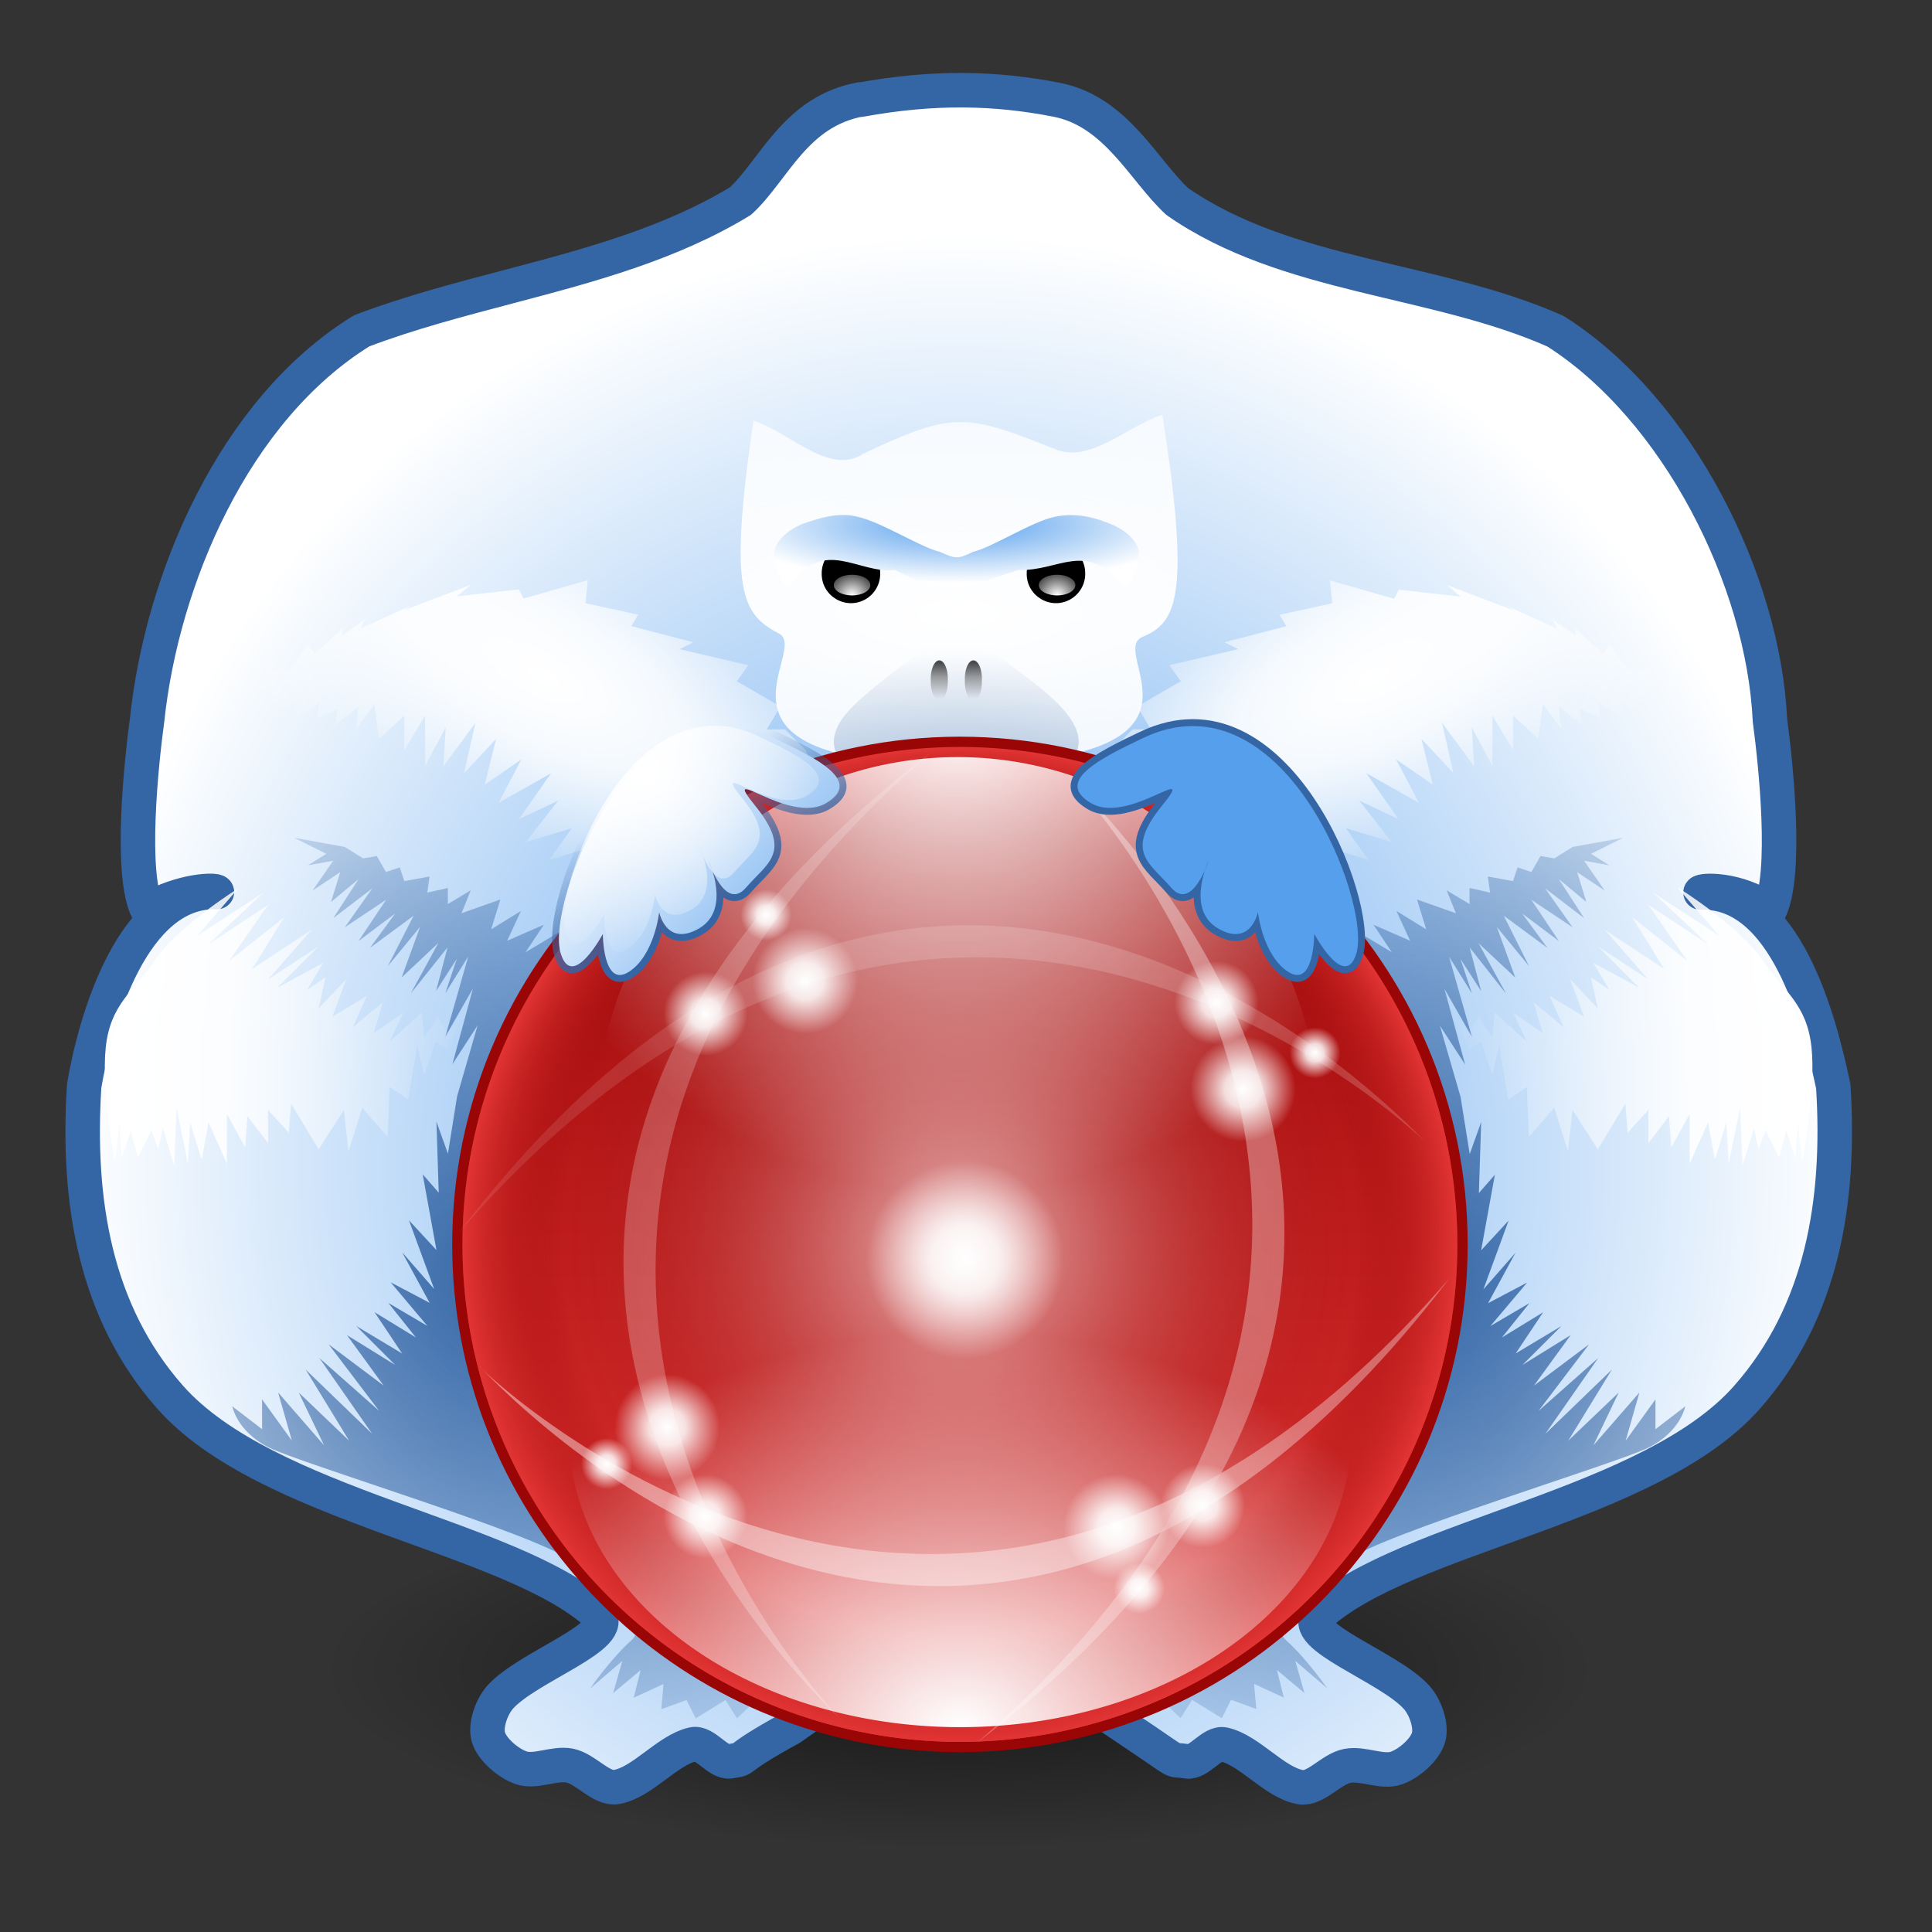 <svg xmlns="http://www.w3.org/2000/svg" xmlns:xlink="http://www.w3.org/1999/xlink" viewBox="-5.5 -6 140 140"><rect x="-5.5" y="-6" width="140" height="140" fill="#333333" stroke="none"/><defs><linearGradient id="a"><stop offset="0"/><stop offset="1" stop-color="#fff"/></linearGradient><linearGradient x1="366.263" y1="114.809" x2="366.263" y2="44.882" id="b" xlink:href="#a" gradientUnits="userSpaceOnUse"/><mask><path d="M359.47.625c-.248.01-.504.047-.782.094-4.264.15-7.778 3.62-8.47 7.71-3.458-1.33-7.684 1.08-10.53.78-4.65-3.3-4.748 4.73-4.28 7.75-3.138 2.64-5.883-3.3-9.5-3.6-14.984-6.01-30.33 10.56-27.564 25.31-.1 3.04 1.968 6.66 1.563 9.15-24.352 14.08-43.525 36.16-54.97 61.69-.087 4.71-.325 9.45-.093 14.09 2.544 5.514-3.38 8.526-7.344 6.937-3.515 13.31-5.004 27.15-4.125 41 2.056 51.88 36.823 100.05 85.03 118.847 45.683 18.79 101.4 9.58 138.44-23 36.415-30.55 54.33-81.413 44.968-128.22-.592-3.2-1.323-6.39-2.156-9.53-2.424 1.917-6.73 1.877-8.563-1.03.158-7.4.007-14.844-.063-22.283-11.67-24.33-30.6-45.183-54-58.75 4.72-11.473 1.91-26.46-9.53-32.78-8.12-5.43-19.03-2.04-25.22 4.815-3.89-1.524 1.22-9.344-4.65-9.126-1.64 1.51-5.32-.44-7.25-.25-.51-4.2-8.28-7.785-9.44-2.59-.27.173-3.39-.098-4.44 1.215 1.5-8.27-5.35-6.012-5.9-1.97-2.48-3.43-8.69-3.415-8.65 1.347-2.45 2.58-5.01-1.21-1.87-2.59 3.36-1.518 3.12-5.2-.59-5.034zm22.655 8.438c2.774 1.637.61 2.775 0 0zm-85.906 85.28c10.48-.427 15.69 11.81 13.28 20.75-6.05 1.598-12.74.237-19.03.69.52 6.37 7.96 8.76 13.34 6.5 4.68-2.85 7.67 1.33 5.87 6.187-6.88 3.868-17.01 4.294-23.35-1.22-10.97-9.13-6.79-32.138 8.84-32.812.35-.04.69-.08 1.03-.094zm175.21 0c10.54-.403 15.66 11.76 13.28 20.75-6.05 1.598-12.74.237-19.03.69.56 6.334 7.88 8.737 13.25 6.53 4.7-2.943 7.83 1.23 6 6.188-6.46 3.55-15.64 4.2-22-.21-12.57-8.28-8.83-33.09 7.47-33.84.35-.04.69-.08 1.03-.09zm-96.25.032c10.53-.385 15.64 11.722 13.28 20.72-6.06 1.594-12.76.237-19.06.687.59 6.37 7.97 8.765 13.37 6.5 4.68-2.85 7.67 1.33 5.87 6.188-6.88 3.86-17.01 4.3-23.35-1.22-10.976-9.13-6.78-32.14 8.84-32.812.35-.04.694-.05 1.03-.063zm-109.53.03c.32-.003.66.014 1 .032 1.67-.092 3.34.053 5 .22 4.63-.308 7.6 2.758 6.18 7.593-2.23 4.155-7.64-.7-11.5.688-7.88 2.303-8.19 15.772-1.16 19.28 4.23 2.376 9.18-2.635 12.62-.374 2.35 5.11-1.04 9.168-6.28 9.063-10.58 3.102-21.54-5.578-21.63-16.375-1.575-9.752 5.64-20.015 15.75-20.125zm142.25 0c1.64.018 3.28.207 4.84.72 8.35 2.23 7.56 12.578 7.22 19.28.76 2.86-2.13 10.17 3.25 9.19 3.07 3.673.26 8.212-4.22 7.75-3.03.94-5.6-2.396-7.25-3.032-6.41 5.843-19.05 2.938-19.63-6.5-1.25-9.836 9.81-14.256 17.87-13.78 1.11-2.352-.46-6.283-3.84-5.345-4-.97-9.95 5.848-11.35.094-2.01-7.182 6.493-7.696 11.44-8.344.543-.03 1.11-.037 1.654-.03zm29.68 0c.25 0 .5.014.75.032 4.87.408 12.85-1.065 11 6.688-.59 5.7-7.1.514-10.78 1.625-3.36-.22-2.64 4.028.15 4.25 6.71 1.945 15.01 7.313 12.68 15.5-2.823 10.192-16.263 10.4-24.157 6.5-2.22-3.843-.535-11.437 4.72-7.375 2.794 1.28 9.48 3.078 10.03-1.438-3.063-4.753-11.296-4.182-13.936-9.97-4.314-6.92 1.853-15.782 9.53-15.812zm-101.75.25c5.39.05 5.63 7.403 7 12.064 1.5 11.08 3.43 4.73 5.4-2.6.43-5.99 4.81-12.15 11.03-8.03-1.62 10.24-6.36 20.18-9.16 30.31-.07 6.34-12.08 6.08-11.47-.57-1.684-3.08-3.165-18.91-5.03-10.97-2.714 4.83-1.59 13.7-7.095 15.75-8.06 2.56-8.155-6.45-9.906-11.78-1.52-7.68-5.73-15.35-5.62-23.03 4.19-1.4 9.945-1.85 10 4.15 1.733 3.07 3.344 18.88 5.19 10.9 2.682-4.84 1.58-13.6 7-15.75 1-.32 1.883-.477 2.654-.47zm-39.88 7.97c-.17.004-.36.034-.53.063-1.75-.01-3.34.98-4.04 2.563-2.464 4.57 6.3 1.26 8.78 2.25 0-2.38-1.65-4.94-4.22-4.87zm78.81 0c-.18.008-.35.03-.53.063-1.71.052-3.19 1.007-3.88 2.563-2.46 4.57 6.3 1.26 8.78 2.25.01-2.45-1.75-4.98-4.376-4.87zm96.28 0c-.18.007-.35.03-.53.063-1.82.04-3.41 1.176-4.03 2.875-1.95 4.2 6.52.89 8.9 1.938.033-2.45-1.746-4.97-4.346-4.87zM409.3 115.28c-2.4.08-4.9.64-6.656 2.38-2.855 2.92 1.844 6.84 4.875 4.47 3.44-.46 3.66-5.77 1.78-6.84z" fill="url(#b)"/></mask><radialGradient cx="185.184" cy="162.244" r="8.312" fx="185.184" fy="162.244" xlink:href="#c" gradientUnits="userSpaceOnUse" gradientTransform="matrix(1.766 0 0 3.005 -141.838 -325.263)"/><linearGradient id="c"><stop offset="0" stop-color="#fff"/><stop offset="1" stop-color="#fff" stop-opacity="0"/></linearGradient><linearGradient x1="185.184" y1="178.868" x2="185.184" y2="162.244" xlink:href="#c" gradientUnits="userSpaceOnUse"/><linearGradient id="h"><stop offset="0" stop-color="#fff"/><stop offset=".35" stop-color="#fff" stop-opacity=".845"/><stop offset="1" stop-color="#fff" stop-opacity="0"/></linearGradient><linearGradient id="g"><stop offset="0" stop-color="#fff"/><stop offset="1" stop-color="#fff" stop-opacity="0"/></linearGradient><linearGradient id="f"><stop offset="0" stop-color="#fff" stop-opacity=".701"/><stop offset=".8" stop-color="#9a0606" stop-opacity="0"/><stop offset="1" stop-color="#e23434"/></linearGradient><linearGradient id="e"><stop offset="0" stop-color="#e23434"/><stop offset="1" stop-color="#9a0606"/></linearGradient><linearGradient id="i"><stop offset="0" stop-color="#3465a4"/><stop offset="1" stop-color="#3465a4" stop-opacity="0"/></linearGradient><linearGradient id="j"><stop offset="0" stop-color="#569fed"/><stop offset="1" stop-color="#fff"/></linearGradient><linearGradient id="d"><stop offset="0" stop-opacity=".706"/><stop offset=".4" stop-opacity=".353"/><stop offset="1" stop-opacity="0"/></linearGradient><radialGradient cx="65.33" cy="63.501" r="57.351" fx="65.579" fy="64.691" id="o" xlink:href="#d" gradientUnits="userSpaceOnUse"/><linearGradient x1="60.812" y1="222.161" x2="428.628" y2="222.161" id="D" xlink:href="#e" gradientUnits="userSpaceOnUse"/><radialGradient cx="244.72" cy="222.161" r="183.908" fx="244.72" fy="222.161" id="E" xlink:href="#f" gradientUnits="userSpaceOnUse"/><radialGradient cx="49.71" cy="222.161" r="183.908" fx="49.71" fy="222.161" id="F" xlink:href="#g" gradientUnits="userSpaceOnUse" gradientTransform="matrix(1.354 0 0 1.354 -33.889 -78.631)"/><radialGradient cx="69.945" cy="222.161" r="183.908" fx="69.945" fy="222.161" id="G" xlink:href="#g" gradientUnits="userSpaceOnUse" gradientTransform="matrix(1.354 0 0 1.354 -33.889 -78.631)"/><linearGradient x1="98" y1="240.92" x2="420" y2="240.92" id="H" xlink:href="#g" gradientUnits="userSpaceOnUse" gradientTransform="matrix(.543 -.941 .941 .543 -156.67 314.829)"/><linearGradient x1="98" y1="240.92" x2="420" y2="240.92" id="I" xlink:href="#g" gradientUnits="userSpaceOnUse" gradientTransform="matrix(-.941 .543 .543 .941 334.225 -173.067)"/><linearGradient x1="98" y1="240.92" x2="420" y2="240.92" id="J" xlink:href="#g" gradientUnits="userSpaceOnUse" gradientTransform="matrix(.941 -.543 -.543 -.941 150.774 625.274)"/><linearGradient x1="98" y1="240.92" x2="420" y2="240.92" id="K" xlink:href="#g" gradientUnits="userSpaceOnUse" gradientTransform="matrix(-.543 .941 -.941 -.543 641.67 131.378)"/><radialGradient cx="246.353" cy="226.883" r="154.358" fx="246.353" fy="226.883" id="L" xlink:href="#g" gradientUnits="userSpaceOnUse" gradientTransform="matrix(1 -.577 .124 .215 -28.136 320.379)"/><radialGradient cx="246.353" cy="226.883" r="154.358" fx="246.353" fy="226.883" id="M" xlink:href="#g" gradientUnits="userSpaceOnUse" gradientTransform="matrix(-.577 -1 .215 -.124 339.848 501.371)"/><radialGradient cx="156.5" cy="148.5" r="19.5" fx="156.5" fy="148.5" id="N" xlink:href="#h" gradientUnits="userSpaceOnUse"/><radialGradient cx="156.5" cy="148.5" r="19.5" fx="156.5" fy="148.5" id="O" xlink:href="#h" gradientUnits="userSpaceOnUse"/><radialGradient cx="156.5" cy="148.5" r="19.5" fx="156.5" fy="148.5" id="P" xlink:href="#h" gradientUnits="userSpaceOnUse"/><radialGradient cx="156.5" cy="148.5" r="19.5" fx="156.5" fy="148.5" id="Q" xlink:href="#h" gradientUnits="userSpaceOnUse"/><radialGradient cx="156.5" cy="148.5" r="19.5" fx="156.5" fy="148.5" id="R" xlink:href="#h" gradientUnits="userSpaceOnUse"/><radialGradient cx="156.5" cy="148.5" r="19.5" fx="156.5" fy="148.5" id="S" xlink:href="#h" gradientUnits="userSpaceOnUse"/><radialGradient cx="156.5" cy="148.5" r="19.5" fx="156.5" fy="148.5" id="T" xlink:href="#h" gradientUnits="userSpaceOnUse"/><radialGradient cx="156.5" cy="148.5" r="19.5" fx="156.5" fy="148.5" id="U" xlink:href="#h" gradientUnits="userSpaceOnUse"/><radialGradient cx="156.5" cy="148.5" r="19.5" fx="156.5" fy="148.5" id="V" xlink:href="#h" gradientUnits="userSpaceOnUse"/><radialGradient cx="156.5" cy="148.5" r="19.5" fx="156.5" fy="148.5" id="W" xlink:href="#h" gradientUnits="userSpaceOnUse"/><radialGradient cx="156.5" cy="148.5" r="19.5" fx="156.5" fy="148.5" id="X" xlink:href="#h" gradientUnits="userSpaceOnUse"/><radialGradient cx="156.5" cy="148.5" r="19.5" fx="156.5" fy="148.5" id="Y" xlink:href="#h" gradientUnits="userSpaceOnUse"/><radialGradient cx="156.5" cy="148.5" r="19.5" fx="156.5" fy="148.5" id="Z" xlink:href="#h" gradientUnits="userSpaceOnUse"/><radialGradient cx="31.339" cy="39.206" r="21.777" fx="31.339" fy="39.206" id="A" xlink:href="#h" gradientUnits="userSpaceOnUse" gradientTransform="matrix(1.26 .664 -.285 .54 5.606 1.063)"/><linearGradient x1="2.093" y1="67.325" x2="28.26" y2="67.325" id="aa" xlink:href="#h" gradientUnits="userSpaceOnUse" gradientTransform="matrix(1 0 0 .903 0 7.612)"/><radialGradient cx="31.335" cy="86.608" r="20.031" fx="31.335" fy="86.608" id="B" xlink:href="#i" gradientUnits="userSpaceOnUse" gradientTransform="matrix(2.12 0 0 2.274 -35.106 -110.373)"/><radialGradient cx="31.339" cy="39.206" r="21.777" fx="31.339" fy="39.206" id="z" xlink:href="#h" gradientUnits="userSpaceOnUse" gradientTransform="matrix(-1.26 .664 .285 .54 122.331 1.063)"/><radialGradient cx="31.335" cy="86.608" r="20.031" fx="31.335" fy="86.608" id="C" xlink:href="#i" gradientUnits="userSpaceOnUse" gradientTransform="matrix(-2.12 0 0 2.274 163.043 -110.373)"/><linearGradient x1="2.093" y1="67.325" x2="28.26" y2="67.325" id="ab" xlink:href="#h" gradientUnits="userSpaceOnUse" gradientTransform="matrix(-1 0 0 .903 127.937 7.612)"/><radialGradient cx="64" cy="78.807" r="64" fx="64" fy="78.807" id="p" xlink:href="#j" gradientUnits="userSpaceOnUse" gradientTransform="matrix(1 0 0 1.054 0 -4.642)"/><linearGradient x1="50.647" y1="66.346" x2="37.42" y2="51.584" id="ae" xlink:href="#j" gradientUnits="userSpaceOnUse" gradientTransform="matrix(1.023 0 0 1.186 -1.261 -8.683)"/><linearGradient x1="50.135" y1="57.793" x2="45.438" y2="49.657" id="ad" xlink:href="#i" gradientUnits="userSpaceOnUse"/><radialGradient cx="41.456" cy="49.554" r="9.23" fx="41.456" fy="49.554" id="af" xlink:href="#g" gradientUnits="userSpaceOnUse" gradientTransform="matrix(1.711 0 0 1.518 -29.476 -25.074)"/><linearGradient x1="50.647" y1="66.346" x2="37.42" y2="51.584" id="ag" xlink:href="#j" gradientUnits="userSpaceOnUse" gradientTransform="matrix(1.023 0 0 1.186 -1.261 -8.683)"/><linearGradient x1="50.135" y1="57.793" x2="45.438" y2="49.657" id="ah" xlink:href="#i" gradientUnits="userSpaceOnUse"/><linearGradient x1="50.647" y1="66.346" x2="37.42" y2="51.584" id="ai" xlink:href="#j" gradientUnits="userSpaceOnUse" gradientTransform="matrix(1.023 0 0 1.186 -1.261 -8.683)"/><radialGradient cx="41.456" cy="49.554" r="9.23" fx="41.456" fy="49.554" id="aj" xlink:href="#g" gradientUnits="userSpaceOnUse" gradientTransform="matrix(1.711 0 0 1.518 -29.476 -25.074)"/><radialGradient cx="64" cy="37.533" r="13.463" fx="64" fy="37.533" xlink:href="#h" gradientUnits="userSpaceOnUse" gradientTransform="matrix(7.14 0 0 2.421 -392.966 -52.387)"/><radialGradient cx="64.022" cy="32.37" r="11.159" fx="64.022" fy="32.37" xlink:href="#j" gradientUnits="userSpaceOnUse" gradientTransform="matrix(1.517 0 0 .378 -33.099 19.78)"/><linearGradient x1="185.184" y1="178.868" x2="185.184" y2="162.244" xlink:href="#c" gradientUnits="userSpaceOnUse"/><radialGradient cx="185.184" cy="162.244" r="8.312" fx="185.184" fy="162.244" xlink:href="#c" gradientUnits="userSpaceOnUse" gradientTransform="matrix(1.766 0 0 3.005 -141.838 -325.263)"/><linearGradient x1="185.184" y1="178.868" x2="185.184" y2="162.244" xlink:href="#c" gradientUnits="userSpaceOnUse"/><radialGradient cx="185.184" cy="162.244" r="8.312" fx="185.184" fy="162.244" xlink:href="#c" gradientUnits="userSpaceOnUse" gradientTransform="matrix(1.766 0 0 3.005 -141.838 -325.263)"/><linearGradient x1="185.184" y1="178.868" x2="185.184" y2="162.244" xlink:href="#c" gradientUnits="userSpaceOnUse"/><radialGradient cx="185.184" cy="162.244" r="8.312" fx="185.184" fy="162.244" xlink:href="#c" gradientUnits="userSpaceOnUse" gradientTransform="matrix(1.766 0 0 3.005 -141.838 -325.263)"/><radialGradient cx="60.186" cy="45.791" r="3.5" fx="60.186" fy="45.791" xlink:href="#i" gradientUnits="userSpaceOnUse" gradientTransform="matrix(1 0 0 .979 0 .94)"/><radialGradient cx="60.186" cy="45.791" r="3.5" fx="60.186" fy="45.791" xlink:href="#i" gradientUnits="userSpaceOnUse" gradientTransform="matrix(-1 0 0 .979 127.021 .94)"/><radialGradient cx="63.516" cy="41.994" r="3.5" fx="63.516" fy="41.994" xlink:href="#i" gradientUnits="userSpaceOnUse" gradientTransform="matrix(10.062 0 0 6.926 -575.101 -225.383)"/><linearGradient x1="62.906" y1="44.767" x2="62.906" y2="46.88" xlink:href="#d" gradientUnits="userSpaceOnUse"/><linearGradient x1="62.906" y1="44.767" x2="62.906" y2="46.88" xlink:href="#d" gradientUnits="userSpaceOnUse"/><linearGradient x1="62.906" y1="44.767" x2="62.906" y2="46.88" xlink:href="#d" gradientUnits="userSpaceOnUse"/><linearGradient x1="62.906" y1="44.767" x2="62.906" y2="46.88" xlink:href="#d" gradientUnits="userSpaceOnUse"/><radialGradient cx="64" cy="37.533" r="13.463" fx="64" fy="37.533" id="q" xlink:href="#h" gradientUnits="userSpaceOnUse" gradientTransform="matrix(7.14 0 0 2.421 -392.966 -52.387)"/><radialGradient cx="63.516" cy="41.994" r="3.5" fx="63.516" fy="41.994" id="r" xlink:href="#i" gradientUnits="userSpaceOnUse" gradientTransform="matrix(10.062 0 0 6.926 -575.101 -225.383)"/><linearGradient x1="62.906" y1="44.767" x2="62.906" y2="46.88" id="s" xlink:href="#d" gradientUnits="userSpaceOnUse"/><linearGradient x1="62.906" y1="44.767" x2="62.906" y2="46.88" id="t" xlink:href="#d" gradientUnits="userSpaceOnUse"/><linearGradient x1="185.184" y1="178.868" x2="185.184" y2="162.244" id="u" xlink:href="#c" gradientUnits="userSpaceOnUse"/><radialGradient cx="185.184" cy="162.244" r="8.312" fx="185.184" fy="162.244" id="v" xlink:href="#c" gradientUnits="userSpaceOnUse" gradientTransform="matrix(1.766 0 0 3.005 -141.838 -325.263)"/><linearGradient x1="185.184" y1="178.868" x2="185.184" y2="162.244" id="w" xlink:href="#c" gradientUnits="userSpaceOnUse"/><radialGradient cx="185.184" cy="162.244" r="8.312" fx="185.184" fy="162.244" id="x" xlink:href="#c" gradientUnits="userSpaceOnUse" gradientTransform="matrix(1.766 0 0 3.005 -141.838 -325.263)"/><radialGradient cx="64.022" cy="32.37" r="11.159" fx="64.022" fy="32.37" id="y" xlink:href="#j" gradientUnits="userSpaceOnUse" gradientTransform="matrix(1.517 0 0 .378 -33.099 19.78)"/><linearGradient x1="50.647" y1="66.346" x2="37.42" y2="51.584" id="ac" xlink:href="#j" gradientUnits="userSpaceOnUse" gradientTransform="matrix(1.023 0 0 1.186 -1.261 -8.683)"/><linearGradient x1="214.314" y1="104.459" x2="214.314" y2="97.167" id="k" xlink:href="#a" gradientUnits="userSpaceOnUse" gradientTransform="matrix(1.006 0 0 1 -1.519 0)"/><mask><path fill="url(#k)" d="M122.81 71.813h139.397v37.458H122.81z"/></mask><linearGradient x1="60.812" y1="222.161" x2="428.628" y2="222.161" xlink:href="#e" gradientUnits="userSpaceOnUse"/><radialGradient cx="244.72" cy="222.161" r="183.908" fx="244.72" fy="222.161" xlink:href="#f" gradientUnits="userSpaceOnUse"/><radialGradient cx="49.71" cy="222.161" r="183.908" fx="49.71" fy="222.161" xlink:href="#g" gradientUnits="userSpaceOnUse" gradientTransform="matrix(1.354 0 0 1.354 -33.889 -78.631)"/><radialGradient cx="69.945" cy="222.161" r="183.908" fx="69.945" fy="222.161" xlink:href="#g" gradientUnits="userSpaceOnUse" gradientTransform="matrix(1.354 0 0 1.354 -33.889 -78.631)"/><linearGradient x1="98" y1="240.92" x2="420" y2="240.92" xlink:href="#g" gradientUnits="userSpaceOnUse" gradientTransform="matrix(.543 -.941 .941 .543 -156.67 314.829)"/><linearGradient x1="98" y1="240.92" x2="420" y2="240.92" xlink:href="#g" gradientUnits="userSpaceOnUse" gradientTransform="matrix(-.941 .543 .543 .941 334.225 -173.067)"/><linearGradient x1="98" y1="240.92" x2="420" y2="240.92" xlink:href="#g" gradientUnits="userSpaceOnUse" gradientTransform="matrix(.941 -.543 -.543 -.941 150.774 625.274)"/><linearGradient x1="98" y1="240.92" x2="420" y2="240.92" xlink:href="#g" gradientUnits="userSpaceOnUse" gradientTransform="matrix(-.543 .941 -.941 -.543 641.67 131.378)"/><radialGradient cx="246.353" cy="226.883" r="154.358" fx="246.353" fy="226.883" xlink:href="#g" gradientUnits="userSpaceOnUse" gradientTransform="matrix(1 -.577 .124 .215 -28.136 320.379)"/><radialGradient cx="246.353" cy="226.883" r="154.358" fx="246.353" fy="226.883" xlink:href="#g" gradientUnits="userSpaceOnUse" gradientTransform="matrix(-.577 -1 .215 -.124 339.848 501.371)"/><radialGradient cx="156.5" cy="148.5" r="19.5" fx="156.5" fy="148.5" xlink:href="#h" gradientUnits="userSpaceOnUse"/><radialGradient cx="156.5" cy="148.5" r="19.5" fx="156.5" fy="148.5" xlink:href="#h" gradientUnits="userSpaceOnUse"/><radialGradient cx="156.5" cy="148.5" r="19.5" fx="156.5" fy="148.5" xlink:href="#h" gradientUnits="userSpaceOnUse"/><radialGradient cx="156.5" cy="148.5" r="19.5" fx="156.5" fy="148.5" xlink:href="#h" gradientUnits="userSpaceOnUse"/><radialGradient cx="156.5" cy="148.5" r="19.5" fx="156.5" fy="148.5" xlink:href="#h" gradientUnits="userSpaceOnUse"/><radialGradient cx="156.5" cy="148.5" r="19.5" fx="156.5" fy="148.5" xlink:href="#h" gradientUnits="userSpaceOnUse"/><radialGradient cx="156.5" cy="148.5" r="19.5" fx="156.5" fy="148.5" xlink:href="#h" gradientUnits="userSpaceOnUse"/><radialGradient cx="156.5" cy="148.5" r="19.5" fx="156.5" fy="148.5" xlink:href="#h" gradientUnits="userSpaceOnUse"/><radialGradient cx="156.5" cy="148.5" r="19.5" fx="156.5" fy="148.5" xlink:href="#h" gradientUnits="userSpaceOnUse"/><radialGradient cx="156.5" cy="148.5" r="19.5" fx="156.5" fy="148.5" xlink:href="#h" gradientUnits="userSpaceOnUse"/><radialGradient cx="156.5" cy="148.5" r="19.5" fx="156.5" fy="148.5" xlink:href="#h" gradientUnits="userSpaceOnUse"/><radialGradient cx="156.5" cy="148.5" r="19.5" fx="156.5" fy="148.5" xlink:href="#h" gradientUnits="userSpaceOnUse"/><radialGradient cx="156.5" cy="148.5" r="19.5" fx="156.5" fy="148.5" xlink:href="#h" gradientUnits="userSpaceOnUse"/><linearGradient x1="62.906" y1="44.767" x2="62.906" y2="46.88" xlink:href="#d" gradientUnits="userSpaceOnUse"/><linearGradient x1="62.906" y1="44.767" x2="62.906" y2="46.88" xlink:href="#d" gradientUnits="userSpaceOnUse"/><linearGradient x1="185.184" y1="178.868" x2="185.184" y2="162.244" xlink:href="#c" gradientUnits="userSpaceOnUse"/><radialGradient cx="185.184" cy="162.244" r="8.312" fx="185.184" fy="162.244" xlink:href="#c" gradientUnits="userSpaceOnUse" gradientTransform="matrix(1.766 0 0 3.005 -141.838 -325.263)"/><linearGradient x1="185.184" y1="178.868" x2="185.184" y2="162.244" xlink:href="#c" gradientUnits="userSpaceOnUse"/><radialGradient cx="185.184" cy="162.244" r="8.312" fx="185.184" fy="162.244" xlink:href="#c" gradientUnits="userSpaceOnUse" gradientTransform="matrix(1.766 0 0 3.005 -141.838 -325.263)"/><linearGradient x1="60.812" y1="222.161" x2="428.628" y2="222.161" xlink:href="#e" gradientUnits="userSpaceOnUse"/><radialGradient cx="244.72" cy="222.161" r="183.908" fx="244.72" fy="222.161" xlink:href="#f" gradientUnits="userSpaceOnUse"/><radialGradient cx="49.71" cy="222.161" r="183.908" fx="49.71" fy="222.161" xlink:href="#g" gradientUnits="userSpaceOnUse" gradientTransform="matrix(1.354 0 0 1.354 -33.889 -78.631)"/><radialGradient cx="69.945" cy="222.161" r="183.908" fx="69.945" fy="222.161" xlink:href="#g" gradientUnits="userSpaceOnUse" gradientTransform="matrix(1.354 0 0 1.354 -33.889 -78.631)"/><linearGradient x1="98" y1="240.92" x2="420" y2="240.92" xlink:href="#g" gradientUnits="userSpaceOnUse" gradientTransform="matrix(.543 -.941 .941 .543 -156.67 314.829)"/><linearGradient x1="98" y1="240.92" x2="420" y2="240.92" xlink:href="#g" gradientUnits="userSpaceOnUse" gradientTransform="matrix(-.941 .543 .543 .941 334.225 -173.067)"/><linearGradient x1="98" y1="240.92" x2="420" y2="240.92" xlink:href="#g" gradientUnits="userSpaceOnUse" gradientTransform="matrix(.941 -.543 -.543 -.941 150.774 625.274)"/><linearGradient x1="98" y1="240.92" x2="420" y2="240.92" xlink:href="#g" gradientUnits="userSpaceOnUse" gradientTransform="matrix(-.543 .941 -.941 -.543 641.67 131.378)"/><radialGradient cx="246.353" cy="226.883" r="154.358" fx="246.353" fy="226.883" xlink:href="#g" gradientUnits="userSpaceOnUse" gradientTransform="matrix(1 -.577 .124 .215 -28.136 320.379)"/><radialGradient cx="246.353" cy="226.883" r="154.358" fx="246.353" fy="226.883" xlink:href="#g" gradientUnits="userSpaceOnUse" gradientTransform="matrix(-.577 -1 .215 -.124 339.848 501.371)"/><radialGradient cx="156.5" cy="148.5" r="19.5" fx="156.5" fy="148.5" xlink:href="#h" gradientUnits="userSpaceOnUse"/><radialGradient cx="156.5" cy="148.5" r="19.5" fx="156.5" fy="148.5" xlink:href="#h" gradientUnits="userSpaceOnUse"/><radialGradient cx="156.5" cy="148.5" r="19.5" fx="156.5" fy="148.5" xlink:href="#h" gradientUnits="userSpaceOnUse"/><radialGradient cx="156.5" cy="148.5" r="19.5" fx="156.5" fy="148.5" xlink:href="#h" gradientUnits="userSpaceOnUse"/><radialGradient cx="156.5" cy="148.5" r="19.5" fx="156.5" fy="148.5" xlink:href="#h" gradientUnits="userSpaceOnUse"/><radialGradient cx="156.5" cy="148.5" r="19.5" fx="156.5" fy="148.5" xlink:href="#h" gradientUnits="userSpaceOnUse"/><radialGradient cx="156.5" cy="148.5" r="19.5" fx="156.5" fy="148.5" xlink:href="#h" gradientUnits="userSpaceOnUse"/><radialGradient cx="156.5" cy="148.5" r="19.5" fx="156.5" fy="148.5" xlink:href="#h" gradientUnits="userSpaceOnUse"/><radialGradient cx="156.5" cy="148.5" r="19.5" fx="156.5" fy="148.5" xlink:href="#h" gradientUnits="userSpaceOnUse"/><radialGradient cx="156.5" cy="148.5" r="19.5" fx="156.5" fy="148.5" xlink:href="#h" gradientUnits="userSpaceOnUse"/><radialGradient cx="156.5" cy="148.5" r="19.5" fx="156.5" fy="148.5" xlink:href="#h" gradientUnits="userSpaceOnUse"/><radialGradient cx="156.5" cy="148.5" r="19.5" fx="156.5" fy="148.5" xlink:href="#h" gradientUnits="userSpaceOnUse"/><radialGradient cx="156.5" cy="148.5" r="19.5" fx="156.5" fy="148.5" xlink:href="#h" gradientUnits="userSpaceOnUse"/><radialGradient cx="64.022" cy="32.37" r="11.159" fx="64.022" fy="32.37" xlink:href="#j" gradientUnits="userSpaceOnUse" gradientTransform="matrix(4.385 0 0 1.092 -58.04 -8.276)"/><radialGradient cx="63.516" cy="41.994" r="3.5" fx="63.516" fy="41.994" xlink:href="#i" gradientUnits="userSpaceOnUse" gradientTransform="matrix(29.09 0 0 20.024 -1625.028 -717.066)"/><linearGradient x1="223.148" y1="75.023" x2="223.148" y2="62.715" xlink:href="#a" gradientUnits="userSpaceOnUse"/><linearGradient x1="223.148" y1="75.023" x2="223.148" y2="62.715" id="l" xlink:href="#a" gradientUnits="userSpaceOnUse"/><mask><path d="M163.75 7.594v49.22c1.438.9 2.18 2.53.97 4.968.07 1.105-.317 1.936-.97 2.5v.906c2.262 4.04.32 12.285.97 17.938.604 3.92.53 7.186-.97 9v31.063h123.063V93.37c-3.514.538-7.096.383-10.28-1.344-11.233-5.79-8.738-26.778 4.718-27.438 2.11-.22 3.97.18 5.57 1v-58H163.75zm40.22 56.938c6.987.2 10.93 7.32 10.374 13.906.67 6.71-10.14 1.942-14.75 3.375.67 4.297 5.745 5.445 9.313 4.03 5.633-3.15 6.004.455 5.344 6-5.25 1.707-11.34 2.95-16.43.19-11.24-5.767-8.71-26.797 4.72-27.44.49-.05.97-.075 1.44-.062zm51.78 0c.28-.03.54-.012.78.063 9.838-.874 13.528 10.058 11.657 18-.676 7.897-9.668 13.89-16.97 9.875 1.287 7.203-.398 11.434-8.343 9.406v-26.75c-1.117-7.23-.023-12.252 8.344-10-.09 1.92 2.575-.39 4.53-.594zm-75.78.03c.274-.003.562.017.843.032 2.67.33 9.03-.45 9.03 2.75 1.513 6.398-1.454 6.44-6.28 4.72-5.95-1.67-8.507 5.982-6.5 10.468 1.853 5.977 9.664 3.048 13.063 1.094.123 4.35 1.246 9.714-4.53 9.47-7.905 2.81-17.03-2.9-17.814-11.282-1.86-7.98 3.675-17.13 12.188-17.25zm48.468 0c1.39.036 2.74.253 4.094.69 7.88 2.972 4.964 13.34 5.438 19.655-.94 3.71 4.348-.754 3.094 3.375 2.875 5.706-6.82 7.163-9.5 3.156-4.685 3.618-13.732 2.915-15.5-3.906-2.36-7.88 6.244-13.13 13.156-12.563 1.797-2.53-1.915-4.04-4.156-2.88-3.37.2-8.87 6.14-7.22-.72-1.917-5.87 5.098-6.13 9.19-6.78.472-.03.942-.05 1.405-.03zm-24.97 7.25c-.163-.01-.323.005-.5.032-3.038-.092-5.03 4.295-.155 2.688 4.05 1.73 3.113-2.543.656-2.72zm78.72 0c-.163-.01-.325.004-.5.032-.365.027-.738.028-1.094.125-2.298.67-2.86 4.18.938 2.56 4.065 1.75 3.104-2.55.656-2.72zm-25.688.564c-4.645.243-6.265 3.678-5.28 8.125-2.77 5.52 7.1 8.46 8.124 2.75.702-3.29 1.838-10.27-2.844-10.87zm-27.156 9.063c-1.817.06-4.68.57-5.188 2.65.07 4.45 8.394.64 5.188-2.66zm50.97.09c-.736.02-1.425.1-2 .28.62 3.98 5.016 5.29 8.5 4.31v-4.09c-2.19-.18-4.546-.56-6.5-.5z" fill="url(#l)"/></mask><linearGradient x1="60.812" y1="222.161" x2="428.628" y2="222.161" xlink:href="#e" gradientUnits="userSpaceOnUse"/><radialGradient cx="244.72" cy="222.161" r="183.908" fx="244.72" fy="222.161" xlink:href="#f" gradientUnits="userSpaceOnUse"/><radialGradient cx="49.71" cy="222.161" r="183.908" fx="49.71" fy="222.161" xlink:href="#g" gradientUnits="userSpaceOnUse" gradientTransform="matrix(1.354 0 0 1.354 -33.889 -78.631)"/><radialGradient cx="69.945" cy="222.161" r="183.908" fx="69.945" fy="222.161" xlink:href="#g" gradientUnits="userSpaceOnUse" gradientTransform="matrix(1.354 0 0 1.354 -33.889 -78.631)"/><linearGradient x1="98" y1="240.92" x2="420" y2="240.92" xlink:href="#g" gradientUnits="userSpaceOnUse" gradientTransform="matrix(.543 -.941 .941 .543 -156.67 314.829)"/><linearGradient x1="98" y1="240.92" x2="420" y2="240.92" xlink:href="#g" gradientUnits="userSpaceOnUse" gradientTransform="matrix(-.941 .543 .543 .941 334.225 -173.067)"/><linearGradient x1="98" y1="240.92" x2="420" y2="240.92" xlink:href="#g" gradientUnits="userSpaceOnUse" gradientTransform="matrix(.941 -.543 -.543 -.941 150.774 625.274)"/><linearGradient x1="98" y1="240.92" x2="420" y2="240.92" xlink:href="#g" gradientUnits="userSpaceOnUse" gradientTransform="matrix(-.543 .941 -.941 -.543 641.67 131.378)"/><radialGradient cx="246.353" cy="226.883" r="154.358" fx="246.353" fy="226.883" xlink:href="#g" gradientUnits="userSpaceOnUse" gradientTransform="matrix(1 -.577 .124 .215 -28.136 320.379)"/><radialGradient cx="246.353" cy="226.883" r="154.358" fx="246.353" fy="226.883" xlink:href="#g" gradientUnits="userSpaceOnUse" gradientTransform="matrix(-.577 -1 .215 -.124 339.848 501.371)"/><radialGradient cx="156.5" cy="148.5" r="19.5" fx="156.5" fy="148.5" xlink:href="#h" gradientUnits="userSpaceOnUse"/><radialGradient cx="156.5" cy="148.5" r="19.5" fx="156.5" fy="148.5" xlink:href="#h" gradientUnits="userSpaceOnUse"/><radialGradient cx="156.5" cy="148.5" r="19.5" fx="156.5" fy="148.5" xlink:href="#h" gradientUnits="userSpaceOnUse"/><radialGradient cx="156.5" cy="148.5" r="19.5" fx="156.5" fy="148.5" xlink:href="#h" gradientUnits="userSpaceOnUse"/><radialGradient cx="156.5" cy="148.5" r="19.5" fx="156.5" fy="148.5" xlink:href="#h" gradientUnits="userSpaceOnUse"/><radialGradient cx="156.5" cy="148.5" r="19.5" fx="156.5" fy="148.5" xlink:href="#h" gradientUnits="userSpaceOnUse"/><radialGradient cx="156.5" cy="148.5" r="19.5" fx="156.5" fy="148.5" xlink:href="#h" gradientUnits="userSpaceOnUse"/><radialGradient cx="156.5" cy="148.5" r="19.5" fx="156.5" fy="148.5" xlink:href="#h" gradientUnits="userSpaceOnUse"/><radialGradient cx="156.5" cy="148.5" r="19.5" fx="156.5" fy="148.5" xlink:href="#h" gradientUnits="userSpaceOnUse"/><radialGradient cx="156.5" cy="148.5" r="19.5" fx="156.5" fy="148.5" xlink:href="#h" gradientUnits="userSpaceOnUse"/><radialGradient cx="156.5" cy="148.5" r="19.5" fx="156.5" fy="148.5" xlink:href="#h" gradientUnits="userSpaceOnUse"/><radialGradient cx="156.5" cy="148.5" r="19.5" fx="156.5" fy="148.5" xlink:href="#h" gradientUnits="userSpaceOnUse"/><radialGradient cx="156.5" cy="148.5" r="19.5" fx="156.5" fy="148.5" xlink:href="#h" gradientUnits="userSpaceOnUse"/><radialGradient cx="63.516" cy="41.994" r="3.5" fx="63.516" fy="41.994" xlink:href="#i" gradientUnits="userSpaceOnUse" gradientTransform="matrix(29.09 0 0 20.024 -1625.028 -717.066)"/><linearGradient x1="62.906" y1="44.767" x2="62.906" y2="46.88" xlink:href="#d" gradientUnits="userSpaceOnUse"/><linearGradient x1="62.906" y1="44.767" x2="62.906" y2="46.88" xlink:href="#d" gradientUnits="userSpaceOnUse"/><linearGradient x1="185.184" y1="178.868" x2="185.184" y2="162.244" xlink:href="#c" gradientUnits="userSpaceOnUse"/><radialGradient cx="185.184" cy="162.244" r="8.312" fx="185.184" fy="162.244" xlink:href="#c" gradientUnits="userSpaceOnUse" gradientTransform="matrix(1.766 0 0 3.005 -141.838 -325.263)"/><linearGradient x1="185.184" y1="178.868" x2="185.184" y2="162.244" xlink:href="#c" gradientUnits="userSpaceOnUse"/><radialGradient cx="185.184" cy="162.244" r="8.312" fx="185.184" fy="162.244" xlink:href="#c" gradientUnits="userSpaceOnUse" gradientTransform="matrix(1.766 0 0 3.005 -141.838 -325.263)"/><radialGradient cx="64.022" cy="32.37" r="11.159" fx="64.022" fy="32.37" xlink:href="#j" gradientUnits="userSpaceOnUse" gradientTransform="matrix(4.385 0 0 1.092 -58.04 -8.276)"/><linearGradient x1="60.812" y1="222.161" x2="428.628" y2="222.161" xlink:href="#e" gradientUnits="userSpaceOnUse"/><radialGradient cx="244.72" cy="222.161" r="183.908" fx="244.72" fy="222.161" xlink:href="#f" gradientUnits="userSpaceOnUse"/><radialGradient cx="49.71" cy="222.161" r="183.908" fx="49.71" fy="222.161" xlink:href="#g" gradientUnits="userSpaceOnUse" gradientTransform="matrix(1.354 0 0 1.354 -33.889 -78.631)"/><radialGradient cx="69.945" cy="222.161" r="183.908" fx="69.945" fy="222.161" xlink:href="#g" gradientUnits="userSpaceOnUse" gradientTransform="matrix(1.354 0 0 1.354 -33.889 -78.631)"/><linearGradient x1="98" y1="240.92" x2="420" y2="240.92" xlink:href="#g" gradientUnits="userSpaceOnUse" gradientTransform="matrix(.543 -.941 .941 .543 -156.67 314.829)"/><linearGradient x1="98" y1="240.92" x2="420" y2="240.92" xlink:href="#g" gradientUnits="userSpaceOnUse" gradientTransform="matrix(-.941 .543 .543 .941 334.225 -173.067)"/><linearGradient x1="98" y1="240.92" x2="420" y2="240.92" xlink:href="#g" gradientUnits="userSpaceOnUse" gradientTransform="matrix(.941 -.543 -.543 -.941 150.774 625.274)"/><linearGradient x1="98" y1="240.92" x2="420" y2="240.92" xlink:href="#g" gradientUnits="userSpaceOnUse" gradientTransform="matrix(-.543 .941 -.941 -.543 641.67 131.378)"/><radialGradient cx="246.353" cy="226.883" r="154.358" fx="246.353" fy="226.883" xlink:href="#g" gradientUnits="userSpaceOnUse" gradientTransform="matrix(1 -.577 .124 .215 -28.136 320.379)"/><radialGradient cx="246.353" cy="226.883" r="154.358" fx="246.353" fy="226.883" xlink:href="#g" gradientUnits="userSpaceOnUse" gradientTransform="matrix(-.577 -1 .215 -.124 339.848 501.371)"/><radialGradient cx="156.5" cy="148.5" r="19.5" fx="156.5" fy="148.5" xlink:href="#h" gradientUnits="userSpaceOnUse"/><radialGradient cx="156.5" cy="148.5" r="19.5" fx="156.5" fy="148.5" xlink:href="#h" gradientUnits="userSpaceOnUse"/><radialGradient cx="156.5" cy="148.5" r="19.5" fx="156.5" fy="148.5" xlink:href="#h" gradientUnits="userSpaceOnUse"/><radialGradient cx="156.5" cy="148.5" r="19.5" fx="156.5" fy="148.5" xlink:href="#h" gradientUnits="userSpaceOnUse"/><radialGradient cx="156.5" cy="148.5" r="19.5" fx="156.5" fy="148.5" xlink:href="#h" gradientUnits="userSpaceOnUse"/><radialGradient cx="156.5" cy="148.5" r="19.5" fx="156.5" fy="148.5" xlink:href="#h" gradientUnits="userSpaceOnUse"/><radialGradient cx="156.5" cy="148.5" r="19.5" fx="156.5" fy="148.5" xlink:href="#h" gradientUnits="userSpaceOnUse"/><radialGradient cx="156.5" cy="148.5" r="19.5" fx="156.5" fy="148.5" xlink:href="#h" gradientUnits="userSpaceOnUse"/><radialGradient cx="156.5" cy="148.5" r="19.5" fx="156.5" fy="148.5" xlink:href="#h" gradientUnits="userSpaceOnUse"/><radialGradient cx="156.5" cy="148.5" r="19.5" fx="156.5" fy="148.5" xlink:href="#h" gradientUnits="userSpaceOnUse"/><radialGradient cx="156.5" cy="148.5" r="19.5" fx="156.5" fy="148.5" xlink:href="#h" gradientUnits="userSpaceOnUse"/><radialGradient cx="156.5" cy="148.5" r="19.5" fx="156.5" fy="148.5" xlink:href="#h" gradientUnits="userSpaceOnUse"/><radialGradient cx="156.5" cy="148.5" r="19.5" fx="156.5" fy="148.5" xlink:href="#h" gradientUnits="userSpaceOnUse"/><linearGradient x1="232" y1="199.5" x2="232" y2="133" id="m" xlink:href="#a" gradientUnits="userSpaceOnUse" gradientTransform="matrix(.544 0 0 1 32.686 -75.184)"/><mask><rect width="148.585" height="55" rx="2" ry="2" x="158.957" y="84.816" fill="url(#m)"/></mask><linearGradient x1="232" y1="210.065" x2="232" y2="200.692" xlink:href="#a" gradientUnits="userSpaceOnUse" gradientTransform="matrix(.282 0 0 .684 159.98 -49.14)"/><linearGradient x1="232" y1="210.065" x2="232" y2="200.692" id="n" xlink:href="#a" gradientUnits="userSpaceOnUse" gradientTransform="matrix(.282 0 0 .684 159.98 -49.14)"/><mask><rect width="76.977" height="37.609" rx="2" ry="2" x="225.396" y="60.268" fill="url(#n)"/></mask></defs><path d="M122.68 63.5a57.35 57.35 0 1 1-114.7 0 57.35 57.35 0 1 1 114.7 0z" transform="matrix(.806 0 0 .227 11.328 100.543)" fill="url(#o)"/><path d="M56.874 1.2c-4.762.865-6.277 5.127-8.715 7.37-5.07 3.082-10.84 4.633-16.63 6.158-3.66.965-7.33 1.92-10.82 3.244-9.28 5.725-14.48 18.04-15.55 28.206-.43 3.168-1.26 11.11.02 13.755 2.56-1.49 5.01-1.47 5.04-1.292-6.06-.2-8.79 9.16-9.62 14.04-.53 8.39.79 16.38 6.2 22.53 6.995 7.95 24.71 10.05 31.01 15.78 1.675 1.53-5.07 3.75-7.064 5.99-.645.73-1.1 2.07-.854 2.9.263.89 1.44 1.9 2.377 2.22 1.03.36 2.39-.38 3.515-.16 1.174.24 2.29 1.74 3.39 1.55 1.88-.32 3.66-2.66 5.54-3.09.873-.2 1.816 1.37 2.692 1.23 1.482-.25-.19.1 4.403-2.41 18.2-12.568 5.485-12.57 24.326 0 4.356 2.904 2.89 2.162 4.37 2.414.88.15 1.82-1.422 2.694-1.222 1.88.43 3.66 2.77 5.54 3.09 1.094.19 2.21-1.31 3.39-1.54 1.13-.224 2.52.52 3.55.16.932-.325 2.08-1.33 2.34-2.22.242-.824-.21-2.17-.856-2.897-1.996-2.244-8.74-4.468-7.066-5.99 6.305-5.728 24.02-7.83 31.01-15.775 5.42-6.156 6.77-14.14 6.24-22.53-1.023-4.836-3.47-14.235-9.62-14.036.03-.18 2.61-.37 5.01 1.29 1.28-2.65.45-10.59.023-13.76-.472-10.14-6.67-22.573-15.54-28.202-8.74-3.887-19.46-3.87-27.41-9.4-2.44-2.25-4.418-6.535-8.748-7.376-4.407-.86-8.844-.98-14.22 0z" fill="url(#p)" fill-rule="evenodd" stroke="#3465a4" stroke-width="2.5" stroke-linecap="round" stroke-linejoin="round"/><path d="M56.918 26.943c6.628-3.13 7.482-3.016 13.994-.412 2.607 1.1 5.213-1.65 7.82-2.48 2.058 13.2 1.03 15.07-1.44 16.1-2.72 1.14 7.094 9.22-13.79 9.22-19.55 0-10.205-8.23-12.552-9.46-2.724-1.43-3.656-3.07-1.852-15.43 2.607.83 5.373 3.9 7.82 2.49z" fill="url(#q)" fill-rule="evenodd"/><path d="M62.927 40.285c-.308 0-.698.13-1.2.52-2.674 2.076-5.507 4.046-6.382 5.562-3.91 6.772 20.78 6.71 16.906 0-1.06-1.837-3.7-3.486-6.38-5.562-1.26-.982-1.83-.463-2.09.325-.15-.47-.38-.846-.85-.846z" fill="url(#r)" fill-rule="evenodd"/><path d="M63.5 45.797a.5 1.08 0 1 1-.996 0 .5 1.08 0 1 1 .997 0z" fill="url(#s)" transform="matrix(1.238 0 0 1.238 -15.432 -13.404)"/><path d="M63.5 45.797a.5 1.08 0 1 1-.996 0 .5 1.08 0 1 1 .997 0z" transform="matrix(1.238 0 0 1.238 -12.962 -13.404)" fill="url(#t)"/><path d="M58.282 35.563c.018-1.63-1.737-2.67-3.16-1.87-.673.38-1.087 1.096-1.078 1.87-.018 1.632 1.737 2.67 3.16 1.87.673-.38 1.087-1.096 1.078-1.87z"/><path d="M193.496 170.556a8.312 8.312 0 1 1-16.623 0 8.312 8.312 0 1 1 16.623 0z" transform="matrix(.101 0 0 -.047 37.598 42.264)" fill="url(#u)"/><path d="M193.496 170.556a8.312 8.312 0 1 1-16.623 0 8.312 8.312 0 1 1 16.623 0z" transform="matrix(.159 0 0 -.089 26.8 51.577)" fill="url(#v)"/><path d="M73.138 35.563c.018-1.63-1.737-2.67-3.16-1.87-.673.38-1.087 1.096-1.078 1.87-.018 1.632 1.737 2.67 3.16 1.87.673-.38 1.087-1.096 1.078-1.87z"/><path d="M193.496 170.556a8.312 8.312 0 1 1-16.623 0 8.312 8.312 0 1 1 16.623 0z" transform="matrix(.101 0 0 -.047 52.454 42.264)" fill="url(#w)"/><path d="M193.496 170.556a8.312 8.312 0 1 1-16.623 0 8.312 8.312 0 1 1 16.623 0z" transform="matrix(.159 0 0 -.089 41.656 51.577)" fill="url(#x)"/><path d="M52.544 32.017c-1.003.42-1.806 1.19-1.935 1.935s.78 3.046 1.13 2.52c2.42-3.64 4.94-.863 7.59-1.17 4.38 2.178 4.61 1.357 8.98 0 2.95.108 4.88-2.19 7.56 1.17.39.494 1.29-1.776 1.16-2.52-.13-.744-.93-1.514-1.94-1.935-1.01-.42-2.41-.912-4.09-.584-1.69.328-4.6 2.242-5.99 2.556-1.14.57-1.28.49-2.41 0-1.39-.32-4.34-2.23-6.03-2.56-1.418-.33-2.73.13-4.057.58z" fill="url(#y)" fill-rule="evenodd"/><path d="M117.132 47.044l-.166-2.16-1.995.165.5-1.5h-1.49v-1h-1.49l-1.33-1.83-.5.66-1.99-1.83v.5L107 38.89l.332.666-3.66-1.66.5.33-4.82-1.83.996.833-4.488-.5-.333.66-4.655-1.33.165 1.66-3.823.83.5.83-4.49 1.16 1 .5-4.987 1.16.832 1.165-3.16 1.83.99 1.66h-1.33l-1.5 1.495-1.5 3.49 15.79 10.81V56.5l3.16 1.33-2-2.493 3.16.997-1.66-2.32 3.32 1-2.33-2.99 2.826 1.33-2.326-3.326 3.823 2.16-1.664-3.158 2.66 1.83-.83-3.327 2.323 2.494-.83-3.657 2.33 3.16-.17-2.828 1.498 2.825v-3.66l1.495 2.49v-2.5l1.83 1.66.33-2.49 1.33 1.83-.166-1.66 1.67 1.33-.16-1.17 1.493.668-.166-1.164 1.83 1.33V44.7l1.16 1.83.33-1.16 1.168 1.663.5-1.167 1.83 1.17z" fill="url(#z)" fill-rule="evenodd"/><path d="M10.805 47.044l.166-2.16 2 .165-.5-1.5h1.5v-1h1.5l1.33-1.83.5.66 2-1.83v.5l1.66-1.17-.33.66 3.66-1.66-.5.33 4.827-1.83-.997.83 4.485-.5.33.664 4.656-1.33-.163 1.666 3.82.83-.5.834 4.49 1.167-1 .5 4.985 1.165-.83 1.16 3.156 1.83-.992 1.66h1.33l1.5 1.5 1.5 3.49-15.79 10.81v-6.15l-3.16 1.33 1.995-2.494-3.156 1 1.66-2.324-3.328 1 2.327-2.99-2.83 1.33 2.33-3.328-3.82 2.16 1.664-3.156-2.66 1.83.83-3.325-2.326 2.495.83-3.66-2.323 3.16.164-2.828-1.494 2.826v-3.66l-1.51 2.494v-2.49l-1.83 1.66-.33-2.494-1.33 1.83.16-1.662-1.66 1.33.167-1.16-1.498.67.17-1.162-1.83 1.33v-1.49l-1.16 1.83-.33-1.16-1.16 1.662-.5-1.164-1.83 1.163z" fill="url(#A)" fill-rule="evenodd"/><path d="M33.413 63.834l1.662-2.327-2.494 1.496 1.33-1.995-2.66 1.164 1-2.16-2.16 1.33.67-2.162-2.82.997.67-1.662-1.66.997v-1.164l-1.49.332.168-1.164-1.83.332-.33-.997-1 .34-.665-1.16-.994.17-1.33-.83-3.657-.66 2.325 1.16-1.33.83 1.827-.33-1.494 2.16 2-1.33-.664 2.16 1.996-1.66-1.83 2.83 2.827-2.16-1.997 2.827 2.99-1.996-1.993 2.99 2.66-2-1.83 2.495 3.16-2.33L22.61 64l2.326-2.828-1.33 3.657 2.66-2.5-1.995 3.65 2.66-3.33-.83 3.16 1.5-2.33-.83 2.49 1.66-2.66-1.66 5.81 2-3.49-1.49 5.49 1.83-2.826-1.49 5.153-.663 4.155-.834-2.33.168 5.154-1.162-1.33.997 5.49-1.994-2.16 1.83 4.985-2.32-2.66 1.99 3.66-2.827-1.49 2.66 3.16-2.824-1.662 1.995 2.5-2.995-1.83 1.994 2.99-3.33-1.997 2.826 2.827-3.49-2.16 2.66 3.66-3.99-2.997 3.656 4.82-4.323-3.823 3.82 5.488-4.82-4.656L19.8 98.4l-3.65-3.49 1.83 3.82-3.326-3.825.997 3.49-2.16-2.99v2.16l-2.16-1.66s.333 1.83 2.66 2.993c2.328 1.16 19.45 6.315 21.778 8.143 2.328 1.83 5.985 4.49 4.49 5.82-1.497 1.33-2.993 3.49-2.993 3.49l2.33-1.99-.667 2.327 1.993-1.665-.5 2 2.16-.997-.162 1.83 1.83-.666.664 1.33 2.16-1.33.83 1.33 3.49-3.326-17.95-51.37z" fill="url(#B)" fill-rule="evenodd"/><path d="M94.524 63.834l-1.662-2.327 2.494 1.496-1.33-1.995 2.66 1.164-.997-2.16 2.16 1.33-.67-2.162 2.82.997-.67-1.662 1.66.997v-1.164l1.49.332-.17-1.164 1.83.332.33-.997 1 .34.663-1.16 1 .17 1.33-.83 3.655-.66-2.327 1.16 1.33.83-1.83-.33 1.493 2.16-1.994-1.33.665 2.16-1.994-1.66 1.83 2.83-2.826-2.16 1.995 2.827-2.99-1.996 1.992 2.99-2.66-2 1.83 2.495-3.16-2.33 1.83 3.653-2.33-2.83 1.33 3.657-2.66-2.49 1.995 3.66L101 62.66l.83 3.16-1.496-2.33.83 2.497-1.66-2.66 1.66 5.817-1.994-3.49 1.5 5.49-1.83-2.824 1.496 5.154.666 4.154.83-2.328-.167 5.153 1.16-1.33-.997 5.483 1.993-2.16-1.83 4.99 2.33-2.66-1.99 3.657 2.83-1.494-2.66 3.15 2.828-1.66-1.994 2.49 2.99-1.83-1.995 2.99 3.323-1.995-2.83 2.823 3.494-2.16-2.66 3.66 3.99-2.99-3.657 4.82 4.32-3.826-3.827 5.49 4.82-4.655-3.16 5.15 3.655-3.49-1.83 3.82 3.33-3.82-.996 3.49 2.16-2.99v2.16l2.16-1.66s-.33 1.83-2.66 2.99c-2.328 1.163-19.45 6.316-21.778 8.144-2.326 1.83-5.983 4.49-4.49 5.82s2.99 3.49 2.99 3.49l-2.325-1.995.665 2.323-1.992-1.66.5 1.997-2.16-.997.164 1.825-1.83-.667-.666 1.33-2.16-1.33-.832 1.33-3.49-3.322 17.95-51.37z" fill="url(#C)" fill-rule="evenodd"/><path d="M64.06 48.13c19.908 0 36.046 16.137 36.046 36.045S83.968 120.22 64.06 120.22c-18.79 0-34.22-14.375-35.895-32.73-.1-1.09-.15-2.197-.15-3.315 0-19.908 16.137-36.046 36.045-36.046z" fill="#9a0606" stroke="#9a0606" stroke-width="1.493" stroke-linejoin="round"/><path d="M428.628 222.16a183.908 183.908 0 1 1-367.816 0 183.908 183.908 0 1 1 367.816 0z" transform="matrix(0 -.196 .196 0 20.516 132.14)" fill="url(#D)"/><path d="M428.628 222.16a183.908 183.908 0 1 1-367.816 0 183.908 183.908 0 1 1 367.816 0z" transform="matrix(0 -.196 .196 0 20.516 132.14)" fill="url(#E)"/><path d="M428.628 222.16a183.908 183.908 0 1 1-367.816 0 183.908 183.908 0 1 1 367.816 0z" transform="matrix(0 .142 .142 0 32.35 40.227)" fill="url(#F)"/><path d="M428.628 222.16a183.908 183.908 0 1 1-367.816 0 183.908 183.908 0 1 1 367.816 0z" transform="matrix(0 -.115 .154 0 29.866 126.15)" fill="url(#G)"/><g opacity=".5" fill-rule="evenodd"><path d="M55.607 118.814s-34.493-34.88 6.386-70.32c-46.216 35.31-6.28 70.136-6.386 70.32z" fill="url(#H)"/><path d="M98.037 76.972s-34.88-34.493-70.32 6.386c35.31-46.216 70.136-6.28 70.32-6.386z" fill="url(#I)"/><path d="M29.217 93.012s34.88 34.493 70.32-6.386c-35.31 46.216-70.136 6.28-70.32 6.386z" fill="url(#J)"/><path d="M71.647 49.994s34.493 34.88-6.386 70.32c46.22-35.31 6.28-70.136 6.39-70.32z" fill="url(#K)"/><path d="M34.13 102.612s33.4-14.204 60.506-34.934C62.94 81.052 33.933 102.612 34.13 102.612z" fill="url(#L)"/><path d="M81.85 115.398S67.644 81.996 46.914 54.89C60.29 86.587 81.85 115.595 81.85 115.4z" fill="url(#M)"/></g><path d="M176 148.5a19.5 19.5 0 1 1-39 0 19.5 19.5 0 1 1 39 0z" transform="matrix(.367 0 0 .367 7 30.79)" fill="url(#N)"/><path d="M176 148.5a19.5 19.5 0 1 1-39 0 19.5 19.5 0 1 1 39 0z" transform="matrix(.156 0 0 .156 58.236 43.509)" fill="url(#O)"/><path d="M176 148.5a19.5 19.5 0 1 1-39 0 19.5 19.5 0 1 1 39 0z" transform="matrix(.095 0 0 .095 74.918 56.183)" fill="url(#P)"/><path d="M176 148.5a19.5 19.5 0 1 1-39 0 19.5 19.5 0 1 1 39 0z" transform="matrix(.196 0 0 .196 22.17 35.974)" fill="url(#Q)"/><path d="M176 148.5a19.5 19.5 0 1 1-39 0 19.5 19.5 0 1 1 39 0z" transform="matrix(.196 0 0 .196 53.907 43.81)" fill="url(#R)"/><path d="M176 148.5a19.5 19.5 0 1 1-39 0 19.5 19.5 0 1 1 39 0z" transform="matrix(.196 0 0 .196 44.699 75.547)" fill="url(#S)"/><path d="M176 148.5a19.5 19.5 0 1 1-39 0 19.5 19.5 0 1 1 39 0z" transform="matrix(.196 0 0 .196 12.179 68.298)" fill="url(#T)"/><path d="M176 148.5a19.5 19.5 0 1 1-39 0 19.5 19.5 0 1 1 39 0z" transform="matrix(.156 0 0 .156 57.257 79.947)" fill="url(#U)"/><path d="M176 148.5a19.5 19.5 0 1 1-39 0 19.5 19.5 0 1 1 39 0z" transform="matrix(.095 0 0 .095 62.185 94.972)" fill="url(#V)"/><path d="M176 148.5a19.5 19.5 0 1 1-39 0 19.5 19.5 0 1 1 39 0z" transform="matrix(.156 0 0 .156 21.211 80.731)" fill="url(#W)"/><path d="M176 148.5a19.5 19.5 0 1 1-39 0 19.5 19.5 0 1 1 39 0z" transform="matrix(.156 0 0 .156 21.211 44.293)" fill="url(#X)"/><path d="M176 148.5a19.5 19.5 0 1 1-39 0 19.5 19.5 0 1 1 39 0z" transform="matrix(.095 0 0 .095 23.591 85.96)" fill="url(#Y)"/><path d="M176 148.5a19.5 19.5 0 1 1-39 0 19.5 19.5 0 1 1 39 0z" transform="matrix(.095 0 0 .095 35.15 46.192)" fill="url(#Z)"/><path d="M11.803 58.348S7.48 61.05 5.82 63.452s-3.326 3.302-3.658 6.455c-.332 3.152.665 8.256.665 8.256l.332-2.702.16 2.41.66-1.95.5 1.95.99-1.95.5 1.35.33-1.5.83 2.7.16-4.2.83 4.06.16-3 .833 2.71.5-2.7 1.33 3v-3.61l1.33 2.404.16-2.25 1.497 1.956v-2.41l1.5 1.65.165-2.1 1.997 3.3 1.83-2.853.33 3.003 1-3.158 1.83 2.1.165-3.6 1.33.9.664-3.905.5 2.1.83-2.4.83.6 1.33-2.852-1.33 1.65-.663-1.2-.997 1.5-.17-1.8-2.327 2.1 1-2.1-2.16 1.5.666-2.25-2.16 1.8.992-2.252-2.495 1.51.995-2.7-1.994 2.1.5-2.25-1.33.9 1.16-1.95-3.324 1.8 2.993-3-3.66 2.4 3.156-3.6-4.32 2.854 2.33-3.754-3.99 3.15 2.826-4.05-4.32 2.85 3.99-3.75-4.81 3.14 2.99-3.457z" fill="url(#aa)" fill-rule="evenodd"/><path d="M116.135 58.348s4.322 2.702 5.984 5.104 3.32 3.302 3.65 6.455c.33 3.152-.67 8.256-.67 8.256l-.33-2.702-.17 2.41-.67-1.95-.5 1.95-1-1.95-.5 1.35-.33-1.5-.83 2.7-.17-4.2-.83 4.06-.17-3-.83 2.71-.5-2.7-1.33 3v-3.61l-1.33 2.404-.17-2.25-1.494 1.956v-2.41l-1.497 1.65-.17-2.1-1.997 3.302-1.83-2.853-.33 3-.996-3.157-1.83 2.1-.164-3.6-1.33.9-.667-3.903-.5 2.1-.83-2.4-.83.6-1.33-2.853 1.33 1.65.662-1.2 1 1.5.17-1.8 2.324 2.1-.995-2.1 2.16 1.5-.668-2.25 2.16 1.8-.998-2.255 2.494 1.51-.997-2.702 1.994 2.1-.5-2.25 1.33.9-1.16-1.95 3.325 1.8-2.99-3 3.655 2.4-3.16-3.602 4.32 2.854-2.326-3.755 3.99 3.15-2.823-4.05 4.32 2.85-3.99-3.75 4.82 3.15-2.99-3.45z" fill="url(#ab)" fill-rule="evenodd"/><g fill-rule="evenodd"><path d="M35.136 63.09c.834 2.73 3.05-1.418 3.05-1.418s0 3.94 1.87 2.76 2.21-4.337 2.21-4.337.51 2.562 2.89 1.182.68-4.927.68-4.927 1.19 3.744 2.72 1.97c1.53-1.773 3.4-2.56.68-5.91-2.72-3.35 2.38 1.378 5.1-.198 2.72-1.577-.6-3.23-3.74-4.73-10.142-4.84-16.584 11.93-15.462 15.606z" fill="url(#ac)" stroke="url(#ad)"/><path d="M35.136 63.09c.834 2.73 3.05-1.418 3.05-1.418s0 3.94 1.87 2.76 2.21-4.337 2.21-4.337.51 2.562 2.89 1.182.68-4.927.68-4.927 1.19 3.744 2.72 1.97c1.53-1.773 3.4-2.56.68-5.91-2.72-3.35 2.38 1.378 5.1-.198 2.72-1.577-.6-3.23-3.74-4.73-10.142-4.84-16.584 11.93-15.462 15.606z" fill="url(#ae)"/><path d="M35.5 61.57c.756 2.48 2.767-1.286 2.767-1.286s0 3.578 1.698 2.505 2.007-3.94 2.007-3.94.463 2.32 2.624 1.07c2.16-1.25.617-4.48.617-4.48s1.08 3.4 2.47 1.79c1.39-1.61 3.087-2.33.617-5.37s2.16 1.25 4.63-.18-.545-2.94-3.395-4.3C40.328 43 34.48 58.23 35.5 61.57z" fill="url(#af)"/></g><g fill-rule="evenodd"><path d="M92.785 63.09c-.834 2.73-3.05-1.418-3.05-1.418s0 3.94-1.87 2.76-2.21-4.337-2.21-4.337-.51 2.562-2.89 1.182-.68-4.927-.68-4.927-1.19 3.744-2.72 1.97c-1.53-1.773-3.4-2.56-.68-5.91 2.72-3.35-2.38 1.378-5.1-.198-2.72-1.577.6-3.23 3.74-4.73 10.142-4.84 16.584 11.93 15.462 15.606z" fill="url(#ag)" stroke="url(#ah)"/><path d="M92.785 63.09c-.834 2.73-3.05-1.418-3.05-1.418s0 3.94-1.87 2.76-2.21-4.337-2.21-4.337-.51 2.562-2.89 1.182-.68-4.927-.68-4.927-1.19 3.744-2.72 1.97c-1.53-1.773-3.4-2.56-.68-5.91 2.72-3.35-2.38 1.378-5.1-.198-2.72-1.577.6-3.23 3.74-4.73 10.142-4.84 16.584 11.93 15.462 15.606z" fill="url(#ai)"/><path d="M92.422 61.57c-.757 2.48-2.768-1.286-2.768-1.286s0 3.578-1.698 2.505-2.007-3.94-2.007-3.94-.47 2.32-2.63 1.07c-2.16-1.25-.62-4.48-.62-4.48s-1.08 3.4-2.47 1.79c-1.39-1.61-3.09-2.33-.62-5.37s-2.16 1.25-4.63-.18.54-2.94 3.39-4.3c9.21-4.39 15.06 10.83 14.04 14.17z" fill="url(#aj)"/></g></svg>
